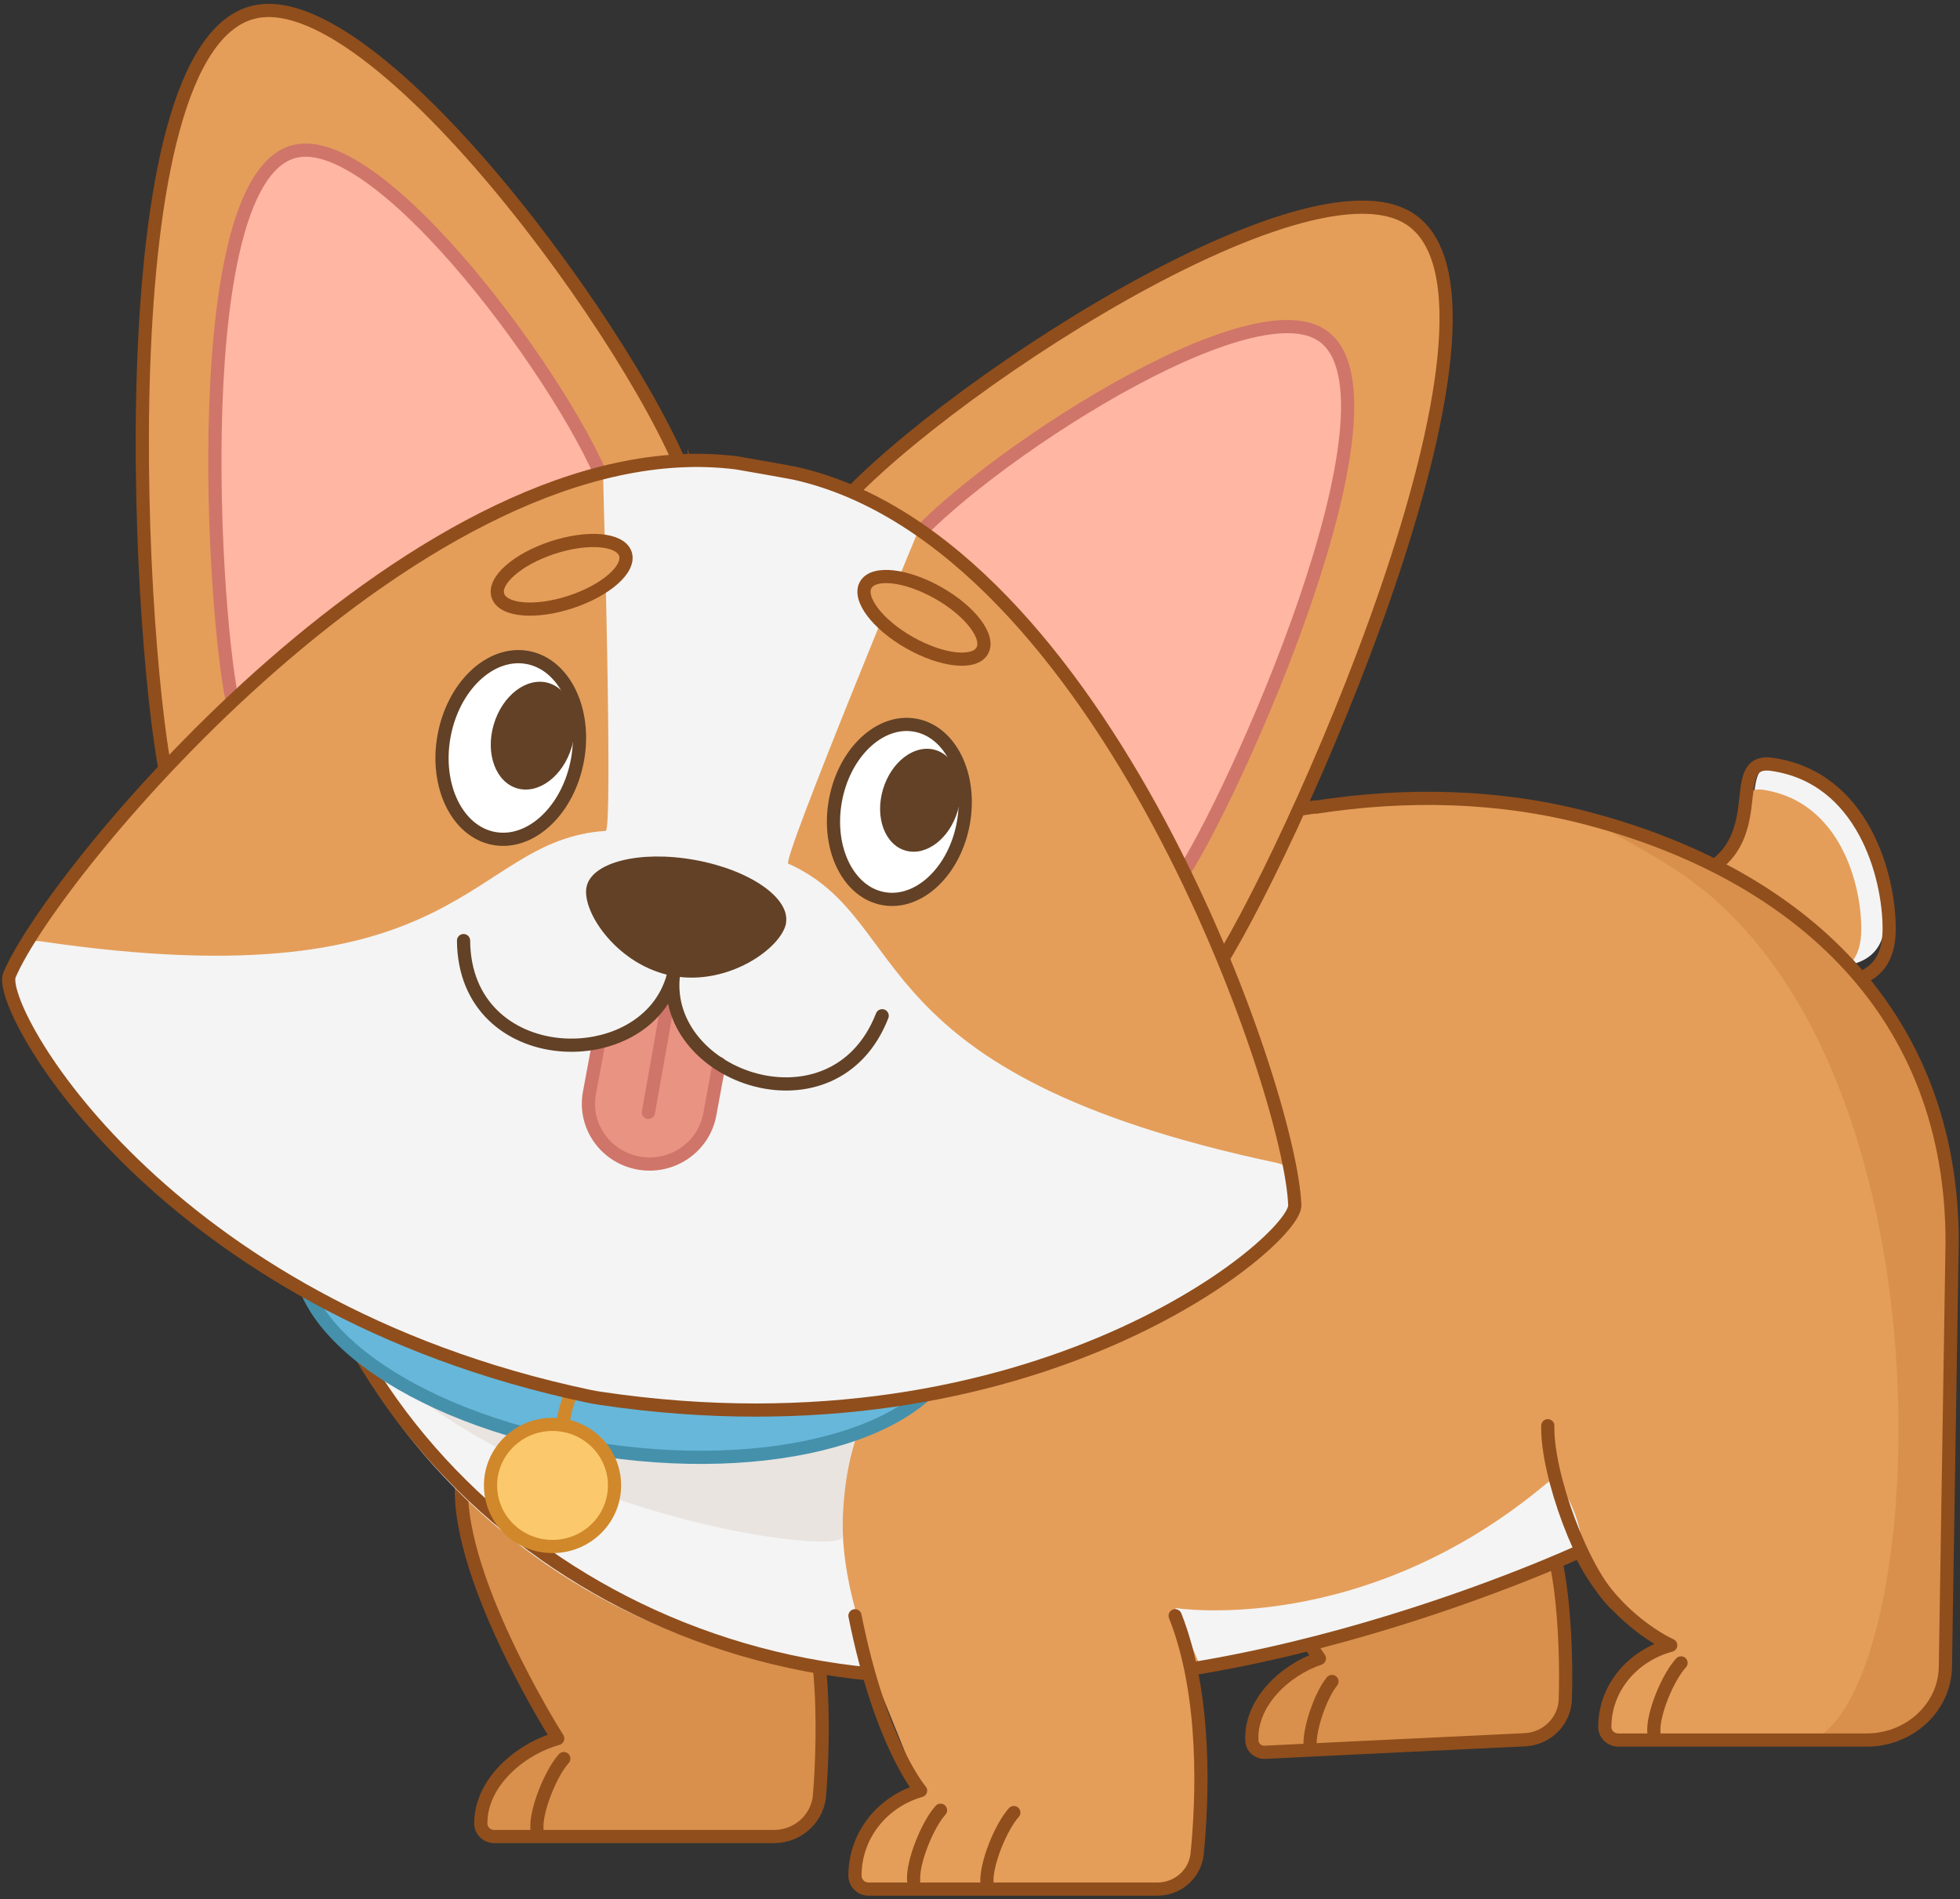 <svg width="451" height="437" viewBox="0 0 451 437" fill="none" xmlns="http://www.w3.org/2000/svg">
<rect x="0" y="0" width="451" height="437" fill="#333333" stroke="none"/>
<path d="M433.807 210.87C433.807 221.897 426.006 223.782 411.054 222.146C400.652 221.007 382.594 203.969 392.959 199.772C409.573 193.013 398.738 174.694 409.067 176.188C428.353 178.962 433.807 199.843 433.807 210.87Z" fill="#F4F4F4"/>
<path d="M428.276 214.142C428.132 224.316 420.872 225.988 407.076 224.28C397.469 223.071 381.036 207.099 390.643 203.329C406.101 197.282 396.349 180.208 405.884 181.737C423.653 184.583 428.457 203.969 428.276 214.178V214.142Z" fill="#E49E5A"/>
<path d="M434.705 213.609C434.705 225.597 426.218 227.696 409.929 225.917C398.625 224.672 378.977 206.139 390.21 201.551C408.304 194.188 396.494 174.232 407.762 175.868C428.746 178.892 434.705 201.657 434.705 213.645V213.609Z" stroke="#904E1C" stroke-width="3.036" stroke-linecap="round" stroke-linejoin="round"/>
<path d="M281.277 326.194C279.724 346.612 304.464 381.543 304.464 381.543C296.482 384.211 288.428 391.823 288.934 400.538C289.006 402.068 290.415 403.242 291.968 403.135L311.579 402.174L351.74 400.254C357.013 400.005 361.167 395.665 361.058 390.436C361.058 390.436 362.395 356.288 353.51 345.759C341.628 331.672 282.794 306.239 281.277 326.194Z" fill="#E49E5A"/>
<g style="mix-blend-mode:multiply" opacity="0.43">
<path d="M279.98 326.23C278.427 346.647 303.167 381.578 303.167 381.578C295.185 384.246 287.131 391.858 287.637 400.573C287.709 402.103 289.118 403.277 290.671 403.17L310.282 402.21L350.443 400.289C355.716 400.04 359.87 395.7 359.761 390.471C359.761 390.471 361.098 356.323 352.213 345.794C340.331 331.707 281.497 306.274 279.98 326.23Z" fill="#C87D39"/>
</g>
<path d="M280.41 326.23C278.857 346.647 303.597 381.578 303.597 381.578C295.615 384.246 287.561 391.858 288.067 400.573C288.139 402.103 289.547 403.277 291.1 403.17L310.712 402.21L350.873 400.289C356.146 400.04 360.299 395.7 360.191 390.471C360.191 390.471 361.527 356.323 352.643 345.794C340.76 331.707 281.927 306.274 280.41 326.23Z" stroke="#904E1C" stroke-width="3.036" stroke-linecap="round" stroke-linejoin="round"/>
<path d="M306.488 386.879C303.852 390.08 300.998 398.297 301.504 402.175" stroke="#904E1C" stroke-width="3.036" stroke-linecap="round" stroke-linejoin="round"/>
<path d="M319.75 184.086L64.371 216.954V243.134C64.371 321.995 132.198 385.917 215.915 385.917L217.866 387.233C268.681 387.233 316.969 376.028 363.523 356.926L371.288 369.269L384.362 378.553C375.622 380.901 369.193 388.407 369.193 397.371C369.193 399.007 370.602 400.323 372.335 400.323H435.539L447.458 388.798L449.083 285.677C449.083 218.732 390.755 184.086 319.75 184.086Z" fill="#E49E5A"/>
<g style="mix-blend-mode:multiply" opacity="0.43">
<path d="M363.304 187.108C363.304 187.108 362.438 186.219 362.474 186.325C368.361 190.843 382.916 196.997 393.606 206.138C451.356 255.618 442.76 389.792 416.937 400.321H435.537L447.456 388.796L449.081 285.747C449.081 232.319 413.976 199.309 363.304 187.108Z" fill="#C87D39"/>
</g>
<path d="M363.373 356.428C348.457 368.522 276.224 383.391 276.224 383.391L270.445 369.98C270.445 369.98 313.568 376.881 356.041 341.168C359.544 338.215 365.648 354.578 363.373 356.428Z" fill="#F4F4F4"/>
<path d="M107.311 339.354C104.566 361.195 129.269 400.003 129.269 400.003C120.529 402.457 111.5 410.212 111.572 419.603C111.572 421.239 113.017 422.555 114.678 422.555H135.806H179.038C184.744 422.555 189.403 418.109 189.548 412.488C189.548 412.488 192.798 375.886 183.841 364.076C171.851 348.318 109.983 317.94 107.311 339.318V339.354Z" fill="#E49E5A"/>
<g style="mix-blend-mode:multiply" opacity="0.43">
<path d="M105.865 339.354C103.12 361.195 127.824 400.003 127.824 400.003C119.084 402.457 110.055 410.212 110.127 419.603C110.127 421.239 111.572 422.555 113.233 422.555H134.361H177.592C183.299 422.555 187.958 418.109 188.102 412.488C188.102 412.488 191.353 375.886 182.396 364.076C170.405 348.318 108.538 317.94 105.865 339.318V339.354Z" fill="#C87D39"/>
</g>
<path d="M106.373 339.354C103.628 361.195 128.332 400.003 128.332 400.003C119.592 402.457 110.563 410.212 110.635 419.603C110.635 421.239 112.079 422.555 113.741 422.555H134.869H178.1C183.807 422.555 188.466 418.109 188.61 412.488C188.61 412.488 191.861 375.886 182.904 364.076C170.913 348.318 109.046 317.94 106.373 339.318V339.354Z" stroke="#904E1C" stroke-width="3.036" stroke-linecap="round" stroke-linejoin="round"/>
<path d="M196.738 370.088C187.347 335.264 202.914 319.115 215.59 291.725C224.656 272.161 64.371 245.625 64.371 245.625C64.371 323.135 129.778 385.953 210.462 385.953C210.462 385.953 199.663 380.938 196.738 370.053V370.088Z" fill="#F4F4F4"/>
<g style="mix-blend-mode:multiply">
<path d="M193.848 353.582C193.848 341.346 195.69 331.884 200.385 322.031C204.394 313.636 66.14 286.993 73.363 298.02C105.615 347.144 193.848 358.669 193.848 353.582Z" fill="#E9E4E0"/>
</g>
<path d="M302.703 185.649L64.371 220.011V243.132C64.371 321.993 132.198 385.915 215.915 385.915C282.333 394.629 363.559 356.924 363.559 356.924C370.855 372.611 384.434 378.551 384.434 378.551C375.694 380.899 369.266 388.369 369.266 397.368C369.266 399.005 370.674 400.356 372.408 400.356H393.644H429.508C439.404 400.356 447.494 392.851 447.638 383.531L449.191 285.746C449.191 233.457 414.375 201.229 365.401 188.317C345.068 182.945 323.614 182.483 302.775 185.72L302.703 185.649Z" stroke="#904E1C" stroke-width="3.036" stroke-linecap="round" stroke-linejoin="round"/>
<path d="M196.73 374.606L211.827 411.991C203.123 414.446 196.73 422.236 196.73 431.555C196.73 433.263 198.139 434.614 199.836 434.614H271.311L275.211 427.927L275.898 391.644L270.408 374.57H196.73V374.606Z" fill="#E49E5A"/>
<path d="M356.15 328.043C355.897 339.248 364.06 361.48 371.644 368.985" stroke="#904E1C" stroke-width="3.036" stroke-linecap="round" stroke-linejoin="round"/>
<path d="M216.416 416.508C213.418 419.816 209.915 428.495 210.24 432.657" stroke="#904E1C" stroke-width="3.036" stroke-linecap="round" stroke-linejoin="round"/>
<path d="M233.283 417.043C230.285 420.351 226.782 429.03 227.107 433.192" stroke="#904E1C" stroke-width="3.036" stroke-linecap="round" stroke-linejoin="round"/>
<path d="M129.736 404.625C126.738 407.933 123.235 416.613 123.56 420.774" stroke="#904E1C" stroke-width="3.036" stroke-linecap="round" stroke-linejoin="round"/>
<path d="M386.812 382.609C383.778 385.882 380.239 394.419 380.564 398.581" stroke="#904E1C" stroke-width="3.036" stroke-linecap="round" stroke-linejoin="round"/>
<path d="M196.73 371.758C202.654 401.424 211.827 411.989 211.827 411.989C203.159 414.443 196.73 422.198 196.73 431.553C196.73 433.26 198.139 434.648 199.836 434.648H220.965H266.327C271.022 434.648 274.995 431.162 275.464 426.537C276.692 414.23 277.74 390.255 270.408 371.758" stroke="#904E1C" stroke-width="3.036" stroke-linecap="round" stroke-linejoin="round"/>
<path d="M220.357 308.086C217.323 328.29 181.027 339.744 139.24 333.697C97.453 327.65 66.032 306.378 69.066 286.174C70.51 276.605 103.882 309.046 139.673 313.706C179.474 318.899 221.91 297.45 220.321 308.086H220.357Z" fill="#67B7DA"/>
<path d="M220.357 308.086C217.323 328.29 181.027 339.744 139.24 333.697C97.453 327.65 66.032 306.378 69.066 286.174C70.51 276.605 103.882 309.046 139.673 313.706C179.474 318.899 221.91 297.45 220.321 308.086H220.357Z" stroke="#4591AC" stroke-width="3.036" stroke-miterlimit="10"/>
<path d="M133.965 317.016C129.378 321.035 128.475 332.596 129.739 335.335" stroke="#D0882A" stroke-width="3.036" stroke-miterlimit="10"/>
<path d="M158.45 115.611C165.312 143.641 44.466 209.27 37.604 181.24C30.742 153.21 22.219 9.858 57.505 2.495C87.228 -3.73 151.588 87.581 158.45 115.647V115.611Z" fill="#E49E5A"/>
<path d="M159.747 115.826C166.609 143.856 45.763 209.485 38.901 181.455C32.039 153.425 23.516 10.073 58.801 2.71C88.525 -3.515 152.885 87.796 159.747 115.862V115.826Z" stroke="#904E1C" stroke-width="3.036" stroke-miterlimit="10" stroke-linecap="round"/>
<path d="M139.38 115.753C144.291 135.886 57.504 183.018 52.592 162.885C47.68 142.752 41.54 39.773 66.894 34.509C88.239 30.062 134.468 95.62 139.416 115.753H139.38Z" fill="#FFB6A3"/>
<path d="M140.645 116.003C145.557 136.136 58.77 183.268 53.858 163.135C48.946 143.002 42.806 40.023 68.16 34.759C89.504 30.312 135.733 95.87 140.681 116.003H140.645Z" stroke="#D07569" stroke-width="3.036" stroke-linecap="round" stroke-linejoin="round"/>
<path d="M190.522 121.34C174.089 145.209 263.694 248.543 280.163 224.675C296.596 200.806 355.863 69.62 325.489 50.483C299.883 34.369 206.991 97.472 190.558 121.34H190.522Z" fill="#E49E5A"/>
<path d="M189.261 121.126C172.828 144.994 262.432 248.328 278.901 224.46C295.371 200.591 354.601 69.405 324.228 50.268C298.621 34.154 205.73 97.257 189.297 121.126H189.261Z" stroke="#904E1C" stroke-width="3.036" stroke-miterlimit="10" stroke-linecap="round"/>
<path d="M208.331 128.134C196.521 145.28 260.88 219.481 272.69 202.371C284.5 185.226 327.045 90.998 305.231 77.267C286.848 65.671 220.141 111.025 208.331 128.17V128.134Z" fill="#FFB6A3"/>
<path d="M207.069 127.884C195.259 145.03 259.618 219.231 271.428 202.121C283.238 185.012 325.784 90.748 303.969 77.017C285.586 65.421 218.879 110.775 207.069 127.92V127.884Z" stroke="#D07569" stroke-width="3.036" stroke-linecap="round" stroke-linejoin="round"/>
<path d="M297.933 277.351C297.102 251.207 253.69 125.036 183.227 108.958C182.18 108.709 170.695 106.681 169.539 106.503C97.884 97.361 12.325 200.198 2.176 224.35C-0.93 231.749 36.848 300.544 135.77 321.317C136.168 321.388 137.793 321.709 138.226 321.744C238.269 336.613 298.186 285.319 297.933 277.316V277.351Z" fill="#E49E5A"/>
<path d="M297.933 277.356C297.861 275.577 297.608 273.301 297.139 270.633C296.886 269.175 295.622 267.965 294.033 267.61C196.591 247.049 210.64 211.834 181.386 198.708C179.833 197.997 211.218 122.301 211.218 122.301C211.29 122.017 193.015 110.705 174.921 107.468C156.827 104.231 138.841 109.033 138.768 109.318C138.768 109.318 141.08 191.06 139.382 191.167C107.311 193.301 107.889 231.149 9.327 216.565C7.702 216.316 6.077 217.027 5.318 218.308C3.946 220.656 2.862 222.683 2.176 224.355C-0.93 231.754 36.776 300.442 135.59 321.286L136.999 321.535L138.407 321.784C238.305 336.546 298.186 285.324 297.933 277.32V277.356Z" fill="#F4F4F4"/>
<path d="M132.89 174.787C134.967 163.278 129.774 152.745 121.29 151.259C112.806 149.774 104.245 157.899 102.167 169.408C100.09 180.917 105.284 191.45 113.768 192.936C122.252 194.421 130.813 186.296 132.89 174.787Z" fill="white" stroke="#624126" stroke-width="3.036" stroke-linecap="round" stroke-linejoin="round"/>
<path d="M131.579 171.821C133.545 165.121 131.116 158.544 126.153 157.131C121.19 155.719 115.573 160.005 113.607 166.705C111.641 173.405 114.07 179.981 119.033 181.394C123.996 182.807 129.613 178.521 131.579 171.821Z" fill="#624126"/>
<path d="M221.667 189.384C223.657 178.359 218.679 168.267 210.549 166.844C202.418 165.42 194.214 173.204 192.224 184.229C190.234 195.254 195.212 205.345 203.342 206.769C211.473 208.192 219.677 200.409 221.667 189.384Z" fill="white" stroke="#624126" stroke-width="3.036" stroke-linecap="round" stroke-linejoin="round"/>
<path d="M220.371 186.572C222.248 180.174 219.917 173.891 215.165 172.538C210.413 171.185 205.039 175.275 203.161 181.673C201.284 188.071 203.614 194.354 208.366 195.707C213.119 197.06 218.493 192.97 220.371 186.572Z" fill="#624126"/>
<path d="M297.933 277.351C297.102 251.207 253.69 125.036 183.227 108.958C182.18 108.709 170.695 106.681 169.539 106.503C97.884 97.361 12.325 200.198 2.176 224.35C-0.93 231.749 36.848 300.544 135.77 321.317C136.168 321.388 137.793 321.709 138.226 321.744C238.269 336.613 298.186 285.319 297.933 277.316V277.351Z" stroke="#904E1C" stroke-width="3.036" stroke-miterlimit="10" stroke-linecap="round"/>
<path d="M146.964 267.606C139.307 266.219 134.251 259.033 135.623 251.492L137.79 239.789L153.79 230.719L165.527 244.663L163.36 256.437C161.952 263.978 154.656 268.958 147 267.606H146.964Z" fill="#E99382"/>
<path d="M165.491 244.662L163.324 256.436C161.916 263.977 154.62 268.957 146.964 267.606C139.307 266.218 134.251 259.033 135.623 251.492L137.79 239.789" stroke="#D07569" stroke-width="3.036" stroke-linecap="round" stroke-linejoin="round"/>
<path d="M153.573 231.289L149.203 255.94" stroke="#D07569" stroke-width="3.036" stroke-linecap="round" stroke-linejoin="round"/>
<path d="M180.88 212.4C179.797 218.163 167.589 226.842 154.912 224.565C142.236 222.289 133.893 209.946 134.94 204.183C135.987 198.421 147.147 195.575 159.824 197.851C172.501 200.128 181.927 206.637 180.844 212.436L180.88 212.4Z" fill="#624126"/>
<path d="M106.664 216.418C106.881 246.511 148.776 247.4 154.916 224.564" stroke="#624126" stroke-width="3.036" stroke-linecap="round" stroke-linejoin="round"/>
<path d="M202.989 233.708C192.046 261.773 152.462 248.114 154.918 224.602" stroke="#624126" stroke-width="3.036" stroke-linecap="round" stroke-linejoin="round"/>
<path d="M126.629 355.824C134.508 355.824 140.895 349.533 140.895 341.773C140.895 334.013 134.508 327.723 126.629 327.723C118.75 327.723 112.363 334.013 112.363 341.773C112.363 349.533 118.75 355.824 126.629 355.824Z" fill="#FBC96B"/>
<path d="M127.137 355.824C135.016 355.824 141.403 349.533 141.403 341.773C141.403 334.013 135.016 327.723 127.137 327.723C119.258 327.723 112.871 334.013 112.871 341.773C112.871 349.533 119.258 355.824 127.137 355.824Z" stroke="#D0882A" stroke-width="3.036" stroke-miterlimit="10"/>
<path d="M225.993 149.768C227.838 146.62 223.341 140.66 215.947 136.456C208.554 132.252 201.065 131.396 199.22 134.543C197.375 137.691 201.872 143.65 209.266 147.854C216.659 152.059 224.148 152.915 225.993 149.768Z" fill="#E49E5A"/>
<path d="M225.993 149.768C227.838 146.62 223.341 140.66 215.947 136.456C208.554 132.252 201.065 131.396 199.22 134.543C197.375 137.691 201.872 143.65 209.266 147.854C216.659 152.059 224.148 152.915 225.993 149.768Z" stroke="#904E1C" stroke-width="3.036" stroke-miterlimit="10" stroke-linecap="round"/>
<path d="M131.358 138.491C139.453 135.822 145.066 130.864 143.895 127.417C142.723 123.971 135.211 123.341 127.115 126.01C119.02 128.68 113.407 133.638 114.578 137.084C115.75 140.53 123.262 141.16 131.358 138.491Z" fill="#E49E5A"/>
<path d="M131.358 138.491C139.453 135.822 145.066 130.864 143.895 127.417C142.723 123.971 135.211 123.341 127.115 126.01C119.02 128.68 113.407 133.638 114.578 137.084C115.75 140.53 123.262 141.16 131.358 138.491Z" stroke="#904E1C" stroke-width="3.036" stroke-miterlimit="10" stroke-linecap="round"/>
</svg>
